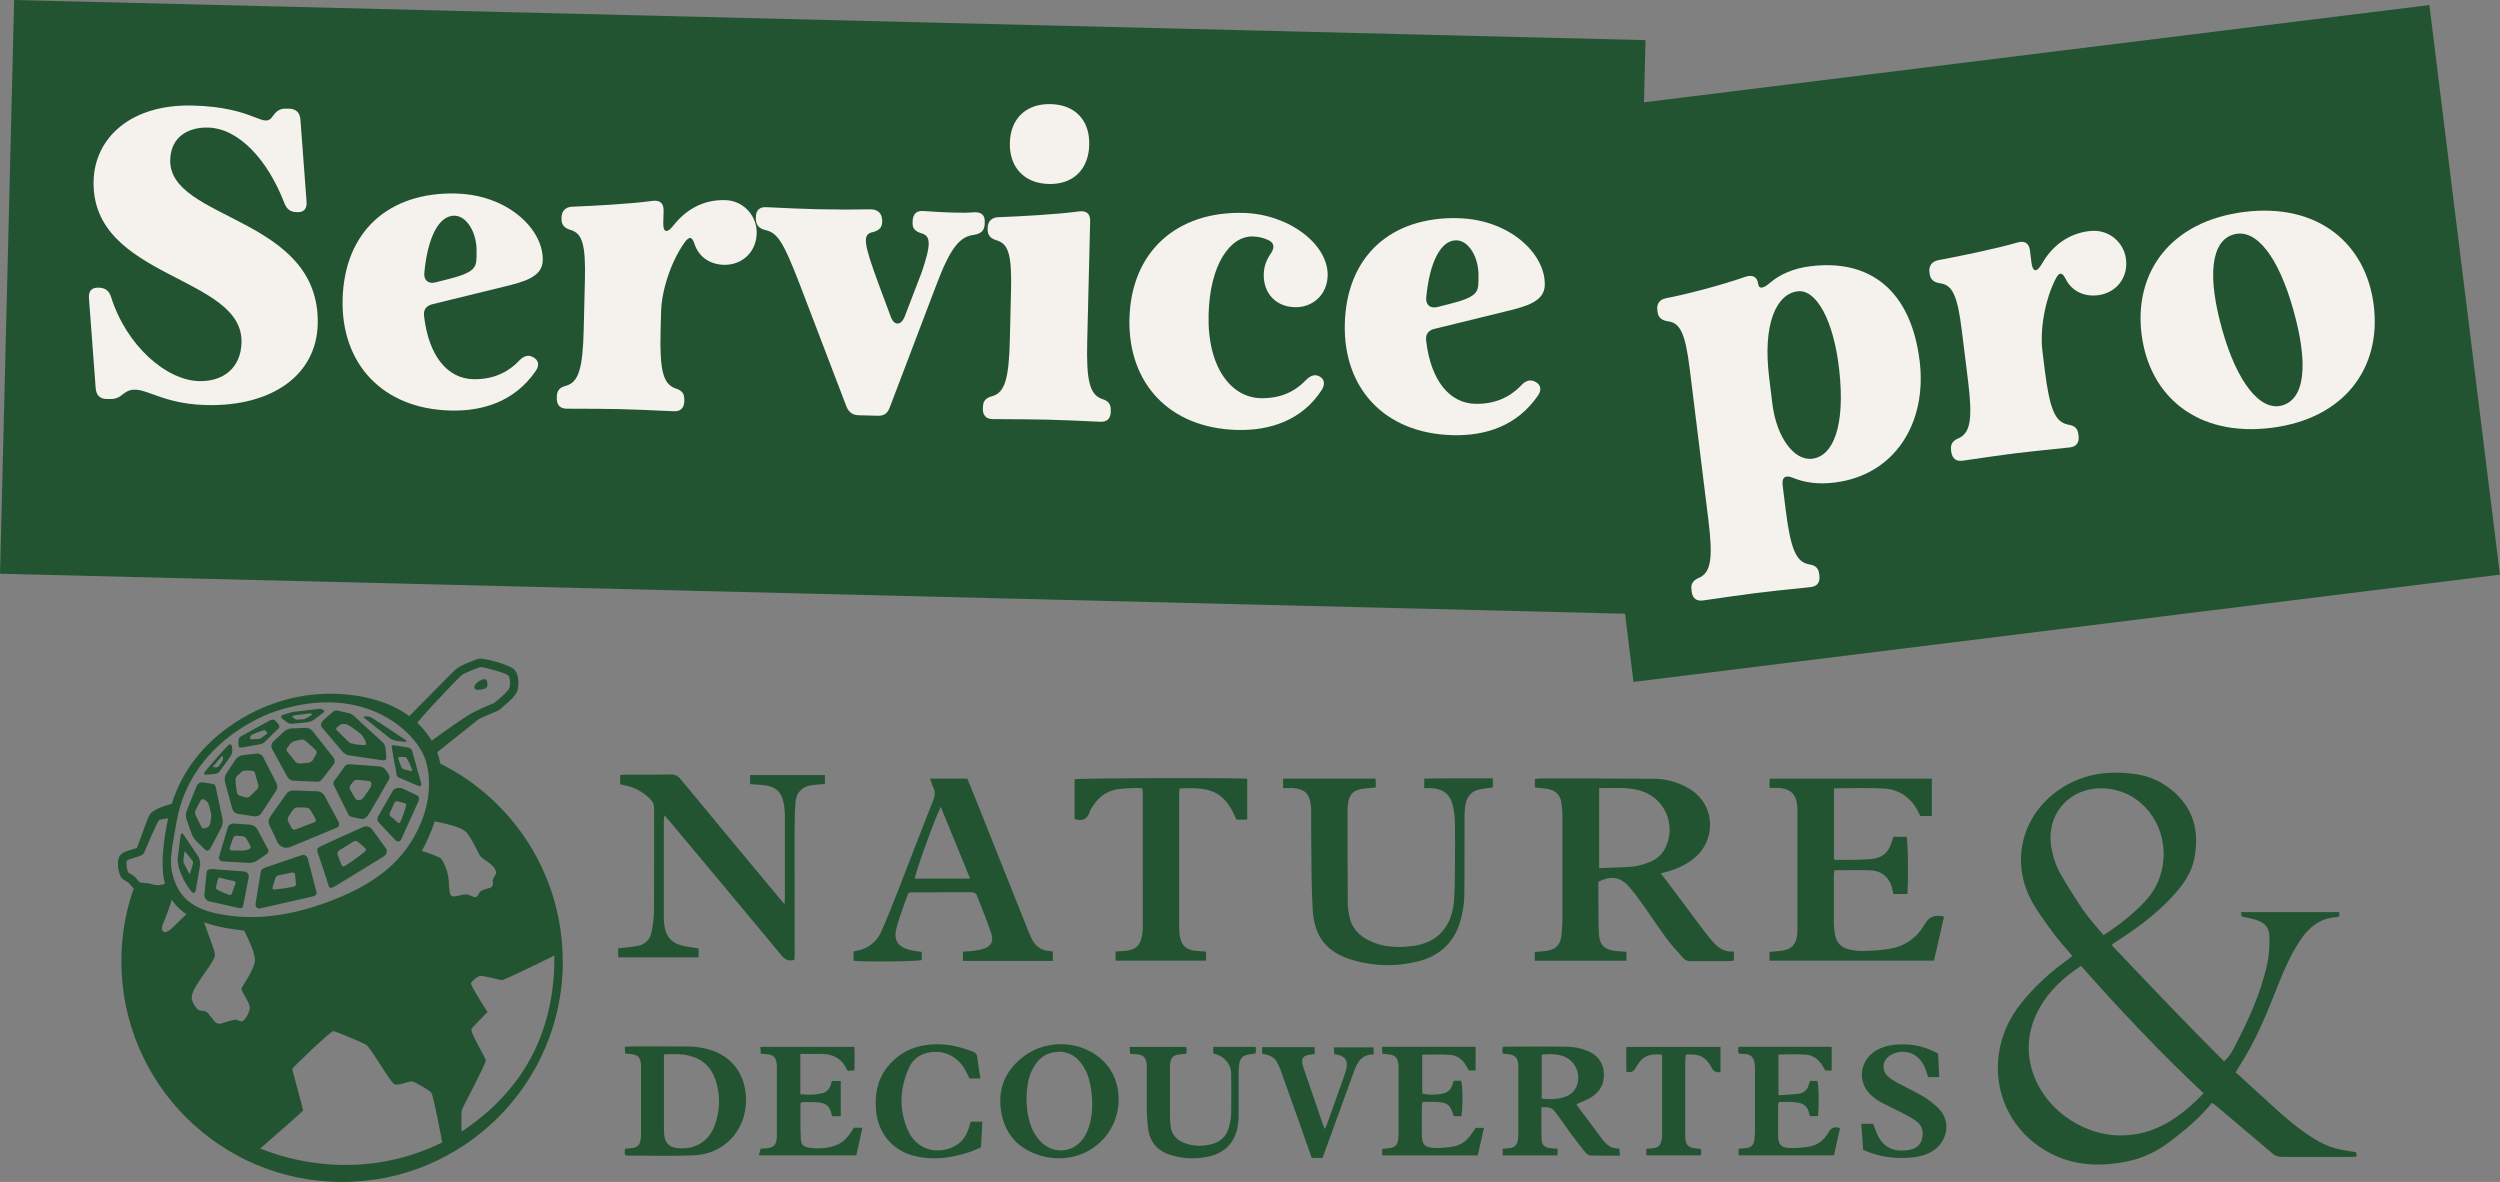 <svg width="514" height="243" viewBox="0 0 514 243" fill="none" xmlns="http://www.w3.org/2000/svg">
<rect x="0" y="0" width="514" height="243" fill="#808080" stroke="none"/>
<g clip-path="url(#clip0_254_1407)">
<path d="M338.317 8.254L2.91 -0.001L0.007 117.962L335.413 126.217L338.317 8.254Z" fill="#225432"/>
<path d="M25.416 80.931C24.569 81.674 23.791 82.072 22.719 82.037H21.889C20.558 81.985 19.814 81.294 19.676 79.859L18.293 61.377C18.154 59.855 18.846 59.112 20.195 59.146H20.368C21.63 59.181 22.442 59.786 22.84 61.066C26.022 71.162 34.235 78.199 40.926 78.355C45.941 78.476 49.537 75.623 49.658 70.402C50.004 56.588 18.742 57.348 19.244 37.206C19.451 28.527 26.662 21.387 39.63 21.698C52.77 22.026 54.154 26.781 56.159 23.79C56.851 22.787 57.612 22.303 58.788 22.338H59.462C60.811 22.39 61.623 23.081 61.762 24.516L63.024 41.39C63.162 42.912 62.471 43.655 61.208 43.621H60.949C59.687 43.586 58.961 42.981 58.476 41.788C55.087 32.936 49.139 26.383 42.776 26.228C38.921 26.124 35.117 27.974 34.996 32.867C34.684 45.419 65.859 44.416 65.323 66.65C65.064 77.093 55.952 83.611 42.396 83.282C31.762 83.023 28.875 78.234 25.451 80.931H25.416Z" fill="#F5F1ED"/>
<path d="M93.835 39.8C104.296 40.059 111.748 47.061 111.593 53.545C111.506 56.916 107.893 57.919 103.414 58.991C100.388 59.752 95.582 60.91 89.011 62.518C87.662 62.829 86.971 63.642 87.196 65.077C88.164 73.272 92.072 77.836 97.259 77.957C101.27 78.061 104.417 76.609 106.734 74.153C107.685 73.168 108.601 72.857 109.673 73.462C110.746 74.084 110.97 75.104 110.106 76.332C105.852 82.452 99.437 84.579 92.659 84.406C78.516 84.06 70.112 74.672 70.441 61.532C70.787 47.718 79.778 39.437 93.835 39.782V39.8ZM87.248 55.983C87.04 57.573 88.026 58.438 89.547 58.057L92.245 57.366C98.4 55.827 97.916 54.634 97.985 51.868C98.089 47.736 95.91 44.399 93.472 44.347C90.118 44.26 87.904 49.101 87.248 55.983Z" fill="#F5F1ED"/>
<path d="M138.825 79.842C140.07 80.205 140.727 80.81 140.692 82.158V82.504C140.658 83.939 139.88 84.665 138.375 84.544C134.865 84.371 129.332 84.147 127.327 84.112C125.321 84.06 120.203 84.026 116.693 84.026C115.189 84.078 114.445 83.299 114.48 81.865V81.519C114.514 80.17 115.206 79.6 116.468 79.288C118.923 78.51 119.822 75.917 120.013 67.67L120.255 57.573C120.428 50.329 119.736 48.047 117.402 47.303C116.157 46.94 115.413 46.335 115.448 44.987V44.727C115.483 43.379 116.261 42.566 117.609 42.497C121.794 42.341 129.436 41.944 134.139 41.304C135.661 41.096 136.473 41.788 136.439 43.292L136.37 45.816C136.318 47.839 137.148 48.029 138.445 46.37C141.125 42.981 144.686 41.045 148.957 41.148H149.13C152.813 41.235 155.666 44.347 155.58 47.96C155.476 51.92 152.485 54.547 148.802 54.444C145.949 54.375 143.649 52.801 142.802 50.173C142.335 48.738 141.764 48.462 140.796 49.793C137.839 53.925 136.024 59.873 135.92 64.074L135.816 68.033C135.609 76.28 136.387 78.908 138.79 79.824L138.825 79.842Z" fill="#F5F1ED"/>
<path d="M181.378 45.159V45.419C181.43 46.767 180.738 47.424 179.39 47.736C177.194 48.185 177.66 50.225 180.634 58.386L183.142 65.111C183.851 67.065 185.268 66.927 185.995 65.111L189.487 56.017C191.476 50.242 191.337 48.565 189.591 48.012C188.26 47.649 187.516 47.027 187.637 45.695V45.35C187.776 43.828 188.536 43.258 190.041 43.396C192.133 43.534 194.139 43.672 195.971 43.707C197.562 43.742 198.893 43.776 200.329 43.638C201.833 43.586 202.576 44.278 202.455 45.799V46.145C202.334 47.58 201.556 48.064 200.225 48.289C197.458 48.635 195.487 50.623 192.427 58.801L182.934 83.766C182.485 85.028 181.724 85.512 180.462 85.478L176.519 85.374C175.257 85.34 174.531 84.734 174.047 83.628L164.295 58.109C161.148 50.035 159.938 47.891 157.448 47.321C156.203 47.044 155.459 46.422 155.407 45.073V44.727C155.373 43.292 156.134 42.48 157.638 42.601C160.975 42.773 166.007 42.981 167.926 43.016C169.932 43.067 175.465 43.119 179.061 43.033C180.479 43.067 181.309 43.845 181.361 45.194L181.378 45.159Z" fill="#F5F1ED"/>
<path d="M202.093 84.008V83.663C202.127 82.314 202.819 81.743 204.081 81.432C206.536 80.654 207.435 78.061 207.626 69.814L207.868 59.717C208.041 52.473 207.349 50.191 205.015 49.447C203.77 49.084 203.026 48.479 203.061 47.13V46.871C203.096 45.523 203.874 44.71 205.222 44.658C209.407 44.502 217.118 44.105 221.839 43.465C223.36 43.258 224.173 43.949 224.138 45.453L223.533 70.212C223.326 78.459 224.104 81.087 226.507 82.003C227.752 82.366 228.409 82.971 228.374 84.32V84.665C228.34 86.1 227.562 86.826 226.058 86.706C222.634 86.533 217.101 86.308 215.095 86.273C213.09 86.221 207.816 86.187 204.289 86.169C202.784 86.221 202.041 85.443 202.075 84.008H202.093ZM207.626 29.374C207.747 24.326 211.015 21.283 216.029 21.404C221.061 21.525 224.069 24.724 223.948 29.772C223.827 34.821 220.646 37.95 215.631 37.829C210.617 37.708 207.505 34.423 207.626 29.374Z" fill="#F5F1ED"/>
<path d="M261.073 52.421C261.937 51.263 262.214 50.173 260.986 49.464C259.914 48.928 258.756 48.652 257.58 48.617C252.894 48.496 248.727 54.461 248.485 64.662C248.208 75.692 253.257 81.709 259.119 81.864C263.13 81.968 266.173 80.602 268.507 78.13C269.441 77.231 270.306 76.833 271.378 77.438C272.277 77.974 272.519 78.977 271.724 80.222C267.729 86.36 261.211 88.555 254.433 88.4C240.289 88.054 231.886 78.666 232.214 65.526C232.56 51.712 241.966 43.431 255.609 43.776C265.067 44.001 273.124 50.277 272.968 56.674C272.865 60.633 269.873 63.261 266.191 63.157C262.421 63.071 259.724 60.391 259.828 56.346C259.862 54.91 260.312 53.579 261.09 52.421H261.073Z" fill="#F5F1ED"/>
<path d="M299.851 44.866C310.312 45.125 317.765 52.127 317.609 58.611C317.522 61.982 313.909 62.985 309.448 64.057C306.405 64.817 301.615 65.976 295.045 67.584C293.696 67.878 293.004 68.707 293.229 70.142C294.197 78.338 298.105 82.902 303.292 83.023C307.304 83.127 310.433 81.674 312.768 79.219C313.719 78.234 314.635 77.923 315.724 78.528C316.814 79.133 317.021 80.17 316.157 81.398C311.903 87.535 305.488 89.645 298.71 89.472C284.566 89.126 276.163 79.738 276.492 66.598C276.838 52.784 285.829 44.502 299.886 44.848L299.851 44.866ZM293.246 61.048C293.039 62.639 294.024 63.503 295.546 63.123L298.243 62.431C304.399 60.893 303.915 59.7 303.984 56.934C304.088 52.801 301.909 49.465 299.471 49.413C296.117 49.326 293.903 54.167 293.246 61.048Z" fill="#F5F1ED"/>
<path d="M499.477 1.038L321.344 23.097L335.848 140.202L513.982 118.142L499.477 1.038Z" fill="#225432"/>
<path d="M347.802 121.578L347.767 121.249C347.594 119.918 348.2 119.244 349.41 118.759C351.727 117.618 352.246 114.939 351.226 106.743L347.404 75.813C346.505 68.621 345.485 66.46 343.064 66.079C341.768 65.906 340.938 65.405 340.782 64.074L340.747 63.745C340.574 62.414 341.249 61.567 342.563 61.307C346.626 60.547 353.94 58.627 358.833 56.916C360.303 56.397 361.306 56.95 361.462 58.282C361.617 59.544 362.534 59.336 363.917 58.144C365.992 56.363 368.81 55.152 372.234 54.737C384.354 53.233 392.861 59.561 394.677 74.205C396.25 86.913 389.611 97.667 377.231 99.205C373.807 99.638 371.041 99.205 368.793 98.306C367.168 97.58 366.303 98.012 366.51 99.776L367.133 104.79C368.153 112.985 369.312 115.475 371.836 116.01C373.133 116.183 373.876 116.685 374.032 118.033L374.067 118.362C374.239 119.78 373.582 120.627 372.061 120.73C368.533 121.076 363.018 121.681 361.081 121.923C359.162 122.165 353.819 122.909 350.309 123.428C348.822 123.704 347.975 123.03 347.802 121.612V121.578ZM372.597 94.312C377.023 93.759 379.375 87.362 378.164 76.228C377.041 65.751 373.358 59.423 369.606 59.89C365.179 60.443 362.378 66.65 363.744 77.68L364.401 83.023C365.248 89.869 368.827 94.779 372.597 94.312Z" fill="#F5F1ED"/>
<path d="M425.123 87.293C426.42 87.466 427.163 87.967 427.319 89.316L427.354 89.644C427.526 91.062 426.869 91.909 425.348 92.013C421.82 92.359 416.305 92.964 414.299 93.206C412.293 93.448 407.21 94.174 403.7 94.693C402.213 94.97 401.366 94.295 401.175 92.878L401.141 92.549C400.968 91.218 401.573 90.543 402.783 90.059C405.1 88.918 405.619 86.221 404.599 78.026L403.354 67.998C402.472 60.806 401.435 58.645 399.014 58.264C397.717 58.092 396.887 57.59 396.732 56.259L396.697 56.017C396.524 54.686 397.181 53.752 398.513 53.493C402.662 52.715 410.201 51.193 414.783 49.862C416.253 49.43 417.169 49.983 417.36 51.487L417.671 53.994C417.913 56 418.777 56.069 419.815 54.236C421.976 50.484 425.244 48.047 429.515 47.511H429.688C433.371 47.026 436.673 49.689 437.105 53.285C437.59 57.21 434.996 60.253 431.313 60.702C428.477 61.048 425.936 59.838 424.708 57.365C424.034 56 423.411 55.827 422.668 57.279C420.351 61.809 419.4 67.947 419.919 72.13L420.403 76.055C421.423 84.25 422.581 86.74 425.106 87.276L425.123 87.293Z" fill="#F5F1ED"/>
<path d="M440.305 68.69C438.731 55.983 446.253 45.453 461.469 43.569C476.598 41.702 486.471 50.07 488.044 62.777C489.635 75.571 482.096 86.083 466.967 87.968C451.751 89.852 441.895 81.484 440.305 68.69ZM469.111 83.386C473.883 82.124 474.696 74.966 471.497 63.659C468.454 52.836 463.906 46.94 459.307 48.185C454.621 49.447 453.722 56.605 456.904 67.843C459.93 78.579 464.667 84.544 469.094 83.386H469.111Z" fill="#F5F1ED"/>
<path d="M480.957 187.536V188.401C480.784 188.453 480.611 188.556 480.438 188.556C477.118 188.747 474.784 190.562 473.003 193.207C471.015 196.164 469.597 199.431 468.283 202.734C466.329 207.713 464.323 212.675 461.591 217.291C460.986 218.311 460.346 219.331 459.655 220.455C460.848 221.544 462.006 222.651 463.199 223.705C466.467 226.61 469.562 229.722 473.124 232.315C475.562 234.096 478.069 235.704 481.078 236.326C482.15 236.551 483.257 236.707 484.432 236.897C484.45 237.139 484.467 237.433 484.501 237.796C484.017 237.831 483.602 237.865 483.205 237.865C478.536 237.865 473.885 237.865 469.234 237.865C468.456 237.865 467.833 237.675 467.228 237.156C463.372 233.871 459.482 230.604 455.609 227.336C455.367 227.129 455.107 226.956 454.796 226.731C452.237 229.86 449.211 232.402 446.047 234.788C443.419 236.759 440.531 238.142 437.332 238.799C432.353 239.802 427.425 239.767 422.687 237.658C412.641 233.163 408.198 222.132 412.244 211.862C413.54 208.577 415.685 205.897 418.071 203.373C420.076 201.264 422.272 199.362 424.641 197.668C425.125 197.322 425.575 196.942 426.076 196.561C424.71 194.902 423.292 193.397 422.082 191.738C420.491 189.542 418.814 187.346 417.569 184.96C413.368 176.938 415.788 167.654 423.206 162.467C428.03 159.096 433.356 158.352 439.027 159.147C441.24 159.459 443.332 160.202 445.2 161.464C450.56 165.095 452.185 169.953 451.286 175.814C450.871 178.529 449.626 180.828 447.862 182.937C444.456 187.035 440.289 190.199 435.88 193.086C435.413 193.397 434.964 193.674 434.497 193.985C434.41 194.037 434.376 194.123 434.186 194.348C441.776 202.319 449.367 210.341 457.251 218.207C458.116 217.464 458.686 216.634 459.136 215.77C462.093 210.133 464.807 204.376 466.156 198.1C466.519 196.354 466.623 194.538 466.606 192.758C466.588 190.7 465.672 189.663 463.683 189.075C462.802 188.816 461.903 188.66 460.882 188.435C460.848 188.245 460.813 187.951 460.744 187.536H480.94H480.957ZM453.067 224.795C444.162 216.409 435.863 207.661 427.857 198.584C424.313 200.935 421.339 203.65 419.316 207.263C417.189 211.067 416.532 215.216 417.621 219.435C419.696 227.405 427.598 233.37 435.845 233.439C443.021 233.491 448.26 229.739 453.067 224.777M432.474 192.274C435.638 190.251 438.335 188.09 440.756 185.6C443.246 183.041 444.595 180.015 444.819 176.471C445.269 169.262 440.289 162.744 433.044 162.121C425.869 161.516 420.543 167.135 421.754 174.241C422.099 176.212 422.722 178.096 423.725 179.825C425.212 182.367 426.768 184.874 428.428 187.294C429.638 189.023 431.091 190.579 432.491 192.274" fill="#225432"/>
<path d="M356.486 195.593V197.46C356.209 197.512 356.001 197.599 355.777 197.599C353.062 197.599 350.33 197.599 347.616 197.616C346.958 197.616 346.44 197.426 346.025 196.924C344.884 195.61 343.673 194.348 342.618 192.931C340.976 190.7 339.472 188.384 337.864 186.136C336.93 184.822 335.979 183.508 334.924 182.298C333.161 180.275 331.207 179.981 328.63 181.295C328.63 182.816 328.63 184.372 328.63 185.946C328.648 187.969 328.63 190.009 328.734 192.032C328.872 194.314 329.91 195.282 332.227 195.524C332.901 195.593 333.593 195.628 334.388 195.697V197.53H315.559V195.731C316.319 195.662 317.028 195.593 317.755 195.524C319.778 195.317 320.832 194.296 321.04 192.256C321.143 191.115 321.23 189.957 321.23 188.816C321.23 181.814 321.23 174.794 321.23 167.792C321.23 166.876 321.161 165.942 321.022 165.043C320.815 163.591 319.985 162.588 318.498 162.277C317.564 162.087 316.596 162.017 315.576 161.896V160.185C315.835 160.133 316.146 160.047 316.458 160.047C324.342 160.047 332.227 160.047 340.111 160.116C342.584 160.133 344.935 160.79 347.114 162.035C352.82 165.302 352.682 172.408 348.878 175.953C347.149 177.578 345.108 178.546 342.861 179.186C342.428 179.307 341.996 179.41 341.443 179.549C341.927 180.171 342.325 180.673 342.705 181.174C345.16 184.459 347.616 187.744 350.071 191.029C350.59 191.72 351.143 192.412 351.696 193.086C352.906 194.539 354.203 195.835 356.468 195.61M328.803 178.477C331.189 178.373 333.489 178.373 335.771 178.166C336.947 178.045 338.106 177.647 339.212 177.215C340.682 176.644 341.789 175.624 342.463 174.172C344.659 169.521 342.255 164.075 337.345 162.588C334.561 161.741 331.708 162.069 328.786 162.035V178.46L328.803 178.477Z" fill="#225432"/>
<path d="M377.059 162.087V176.61C377.197 176.679 377.318 176.8 377.439 176.8C379.791 176.765 382.143 176.834 384.477 176.644C387.157 176.42 388.367 175.244 389.093 172.633C389.145 172.46 389.197 172.287 389.249 172.045H391.998C392.292 172.996 392.396 180.828 392.154 183.802H389.284C389.214 183.456 389.145 183.11 389.059 182.765C388.506 180.448 386.984 179.065 384.598 178.944C382.16 178.84 379.705 178.926 377.18 178.926C377.128 179.272 377.042 179.583 377.042 179.877C377.042 183.197 377.025 186.516 377.042 189.836C377.042 190.579 377.146 191.323 377.249 192.049C377.509 193.726 378.494 194.815 380.137 195.196C381.071 195.403 382.056 195.559 383.007 195.524C384.874 195.455 386.776 195.403 388.627 195.057C391.739 194.504 394.194 192.723 395.733 190.009C396.719 188.297 397.929 188.055 399.693 188.453C399.018 191.444 398.327 194.452 397.635 197.512H363.814V195.714C364.541 195.645 365.267 195.576 365.993 195.507C368.31 195.299 369.365 194.227 369.52 191.876C369.555 191.513 369.555 191.133 369.555 190.77V166.824C369.555 166.461 369.555 166.081 369.52 165.718C369.347 163.401 368.172 162.191 365.855 162C365.215 161.948 364.575 162 363.832 162V160.099H397.185V167.775H394.869C394.765 167.602 394.609 167.395 394.505 167.153C393.07 164.092 390.615 162.312 387.295 162.121C383.941 161.931 380.586 162.087 377.094 162.087" fill="#225432"/>
<path d="M163.312 197.357C162.05 197.702 161.324 197.218 160.598 196.337C152.972 187.139 145.313 177.975 137.653 168.812C137.359 168.466 137.048 168.121 136.615 167.619C136.546 168.086 136.477 168.363 136.477 168.639C136.477 175.417 136.477 182.194 136.477 188.989C136.477 189.542 136.581 190.078 136.667 190.631C136.996 192.689 138.241 193.933 140.212 194.4C141.318 194.677 142.46 194.798 143.635 194.988V196.821H127.105V194.971C127.469 194.936 127.866 194.902 128.264 194.85C129.267 194.729 130.287 194.66 131.273 194.435C132.708 194.124 133.641 193.138 133.935 191.738C134.229 190.303 134.437 188.816 134.454 187.363C134.506 180.309 134.454 173.255 134.489 166.184C134.489 165.372 134.229 164.818 133.659 164.265C132.172 162.813 130.443 161.827 128.368 161.447C128.108 161.395 127.849 161.326 127.503 161.239V159.355C127.918 159.32 128.299 159.268 128.696 159.268C131.791 159.268 134.886 159.303 137.964 159.234C138.863 159.234 139.382 159.545 139.935 160.202C146.661 168.345 153.422 176.471 160.165 184.58C160.476 184.96 160.805 185.323 161.306 185.894C161.341 185.168 161.376 184.735 161.376 184.303C161.376 178.909 161.393 173.498 161.376 168.103C161.376 167.1 161.306 166.063 161.116 165.078C160.684 162.83 159.491 161.741 157.191 161.447C156.24 161.326 155.272 161.309 154.217 161.222V159.355H169.606V161.188C168.724 161.274 167.86 161.291 166.995 161.412C164.92 161.706 163.727 162.882 163.554 164.939C163.399 166.997 163.364 169.089 163.364 171.163C163.364 179.687 163.364 188.228 163.381 196.769C163.381 196.942 163.329 197.115 163.312 197.339" fill="#225432"/>
<path d="M292.822 162.017V160.081C297.491 159.977 302.177 160.064 306.932 160.029V161.914C305.998 162.035 305.133 162.104 304.286 162.277C302.73 162.588 301.727 163.539 301.381 165.078C301.191 165.959 301.105 166.893 301.105 167.809C301.07 173.342 301.156 178.874 301.053 184.407C301.018 186.136 300.672 187.899 300.188 189.559C298.891 193.899 295.866 196.579 291.526 197.668C287.151 198.757 282.742 198.688 278.402 197.478C272.938 195.956 270.223 192.758 269.895 187.087C269.601 182.211 269.653 177.318 269.584 172.425C269.549 170.576 269.584 168.743 269.584 166.893C269.584 166.392 269.549 165.873 269.48 165.371C269.169 163.193 268.27 162.294 266.091 162.052C265.365 161.966 264.639 162.052 263.809 162.052V160.081H282.794C282.828 160.461 282.863 160.755 282.88 161.066C282.88 161.343 282.846 161.602 282.828 161.931C281.86 162.017 280.944 162.035 280.045 162.19C278.229 162.501 277.486 163.262 277.174 165.06C277.071 165.7 277.053 166.34 277.053 166.997C277.053 173.221 277.053 179.445 277.105 185.669C277.105 186.585 277.261 187.502 277.434 188.418C277.883 190.717 279.318 192.274 281.359 193.311C284.091 194.711 287.013 194.867 289.987 194.556C292.027 194.331 293.964 193.76 295.589 192.429C297.802 190.596 298.667 188.072 298.926 185.358C299.151 182.885 299.116 180.396 299.133 177.889C299.168 175.036 299.185 172.166 299.133 169.313C299.116 168.086 298.995 166.824 298.701 165.631C298.131 163.262 296.695 162.173 294.257 162.035C293.842 162.017 293.445 162.035 292.857 162.035" fill="#225432"/>
<path d="M186.779 183.577C186.502 184.303 186.174 185.099 185.897 185.928C185.344 187.588 184.704 189.213 184.289 190.908C183.701 193.311 184.618 194.694 187.038 195.299C187.834 195.507 188.646 195.576 189.511 195.714V197.391C188.525 197.685 177.874 197.806 175.488 197.53V195.645C175.73 195.576 175.99 195.489 176.266 195.455C178.618 194.988 180.278 193.588 181.229 191.444C182.439 188.695 183.546 185.911 184.635 183.128C187.073 176.903 189.442 170.662 191.897 164.455C192.26 163.522 192.295 162.726 191.863 161.845C191.603 161.326 191.465 160.738 191.24 160.081H198.883C199.574 161.81 200.266 163.504 200.957 165.199C204.485 174.051 208.012 182.92 211.557 191.772C211.73 192.204 211.92 192.619 212.127 193.034C212.853 194.521 214.012 195.386 215.689 195.524C215.914 195.541 216.139 195.576 216.467 195.61V197.564H197.983V195.645C198.623 195.61 199.246 195.61 199.868 195.524C200.681 195.403 201.528 195.316 202.289 195.04C203.793 194.521 204.295 193.518 203.828 191.997C203.413 190.683 202.894 189.404 202.41 188.107C201.926 186.81 201.39 185.548 200.906 184.251C200.698 183.715 200.421 183.439 199.799 183.439C195.597 183.456 191.413 183.456 187.211 183.473C187.125 183.473 187.038 183.525 186.814 183.594M199.453 180.638C197.396 175.607 195.442 170.818 193.419 165.89C192.174 168.328 188.093 179.687 188.093 180.638H199.453Z" fill="#225432"/>
<path d="M220.926 168.415V160.219C222.067 159.96 254.47 159.874 256.424 160.116V168.518H254.21C251.842 162.865 249.11 161.689 242.539 162.121C242.505 162.45 242.435 162.813 242.435 163.159C242.435 172.305 242.435 181.433 242.435 190.562C242.435 191.288 242.487 192.049 242.643 192.758C242.989 194.418 243.871 195.213 245.548 195.455C246.326 195.559 247.104 195.576 247.968 195.645V197.512H229.364V195.645C230.021 195.593 230.712 195.541 231.369 195.489C233.479 195.317 234.447 194.435 234.793 192.377C234.897 191.79 234.966 191.184 234.966 190.597C234.966 181.468 234.966 172.322 234.949 163.193C234.949 162.865 234.914 162.553 234.897 162.121C234.534 162.087 234.188 161.983 233.842 162C232.562 162.052 231.266 162.069 229.986 162.242C227.756 162.536 226.027 163.677 224.816 165.562C224.54 165.994 224.211 166.409 224.055 166.876C223.571 168.345 222.672 168.968 220.943 168.38" fill="#225432"/>
<path d="M316.923 227.63C316.923 229.912 316.871 232.108 316.958 234.321C316.992 235.375 317.563 235.877 318.617 236.05C319.119 236.136 319.62 236.136 320.225 236.188V237.554H308.952V236.188C309.436 236.154 309.886 236.119 310.353 236.067C311.286 235.963 311.874 235.462 312.047 234.528C312.116 234.079 312.168 233.612 312.168 233.162C312.168 228.65 312.168 224.12 312.168 219.608C312.168 219.331 312.168 219.054 312.151 218.778C312.012 217.464 311.476 216.911 310.145 216.755C309.782 216.703 309.419 216.686 308.987 216.651C308.952 216.409 308.883 216.202 308.883 215.977C308.883 215.752 308.917 215.527 308.952 215.268C309.211 215.234 309.436 215.182 309.661 215.182C313.949 215.182 318.237 215.13 322.508 215.216C323.77 215.234 325.067 215.562 326.26 216.012C328.231 216.772 329.528 218.207 329.735 220.42C329.96 222.789 328.957 224.535 326.952 225.728C326.087 226.229 325.119 226.558 324.116 227.008C324.289 227.267 324.462 227.578 324.669 227.855C326.26 229.999 327.885 232.125 329.476 234.286C330.323 235.41 331.309 236.223 332.951 236.136C332.969 236.603 333.003 237.035 333.038 237.606C330.963 237.606 328.992 237.64 327.021 237.571C326.64 237.571 326.174 237.208 325.914 236.88C324.859 235.6 323.857 234.286 322.871 232.955C321.885 231.624 320.986 230.223 319.966 228.909C319.05 227.699 318.704 227.613 316.958 227.63M316.975 216.841V225.884C318.583 226.074 320.225 225.987 321.419 225.624C322.542 225.279 323.511 224.691 324.047 223.567C325.223 221.095 323.96 218.017 321.367 217.135C319.949 216.669 318.496 216.669 316.975 216.841Z" fill="#225432"/>
<path d="M128.524 237.485C128.49 237.312 128.455 237.139 128.455 236.966C128.455 236.741 128.472 236.517 128.49 236.188C129.026 236.136 129.51 236.119 130.011 236.032C131.083 235.877 131.55 235.41 131.706 234.338C131.792 233.837 131.792 233.335 131.792 232.817C131.792 228.442 131.792 224.068 131.792 219.677C131.792 219.4 131.792 219.124 131.775 218.847C131.671 217.395 131.204 216.911 129.752 216.72C129.389 216.668 129.026 216.651 128.542 216.617C128.507 216.15 128.49 215.735 128.455 215.233C128.922 215.199 129.268 215.147 129.631 215.147C133.694 215.147 137.74 215.112 141.803 215.164C142.979 215.182 144.19 215.389 145.348 215.666C150.656 216.98 153.544 221.198 153.371 226.61C153.181 232.661 148.72 237.295 142.668 237.537C138.121 237.727 133.556 237.588 128.991 237.588C128.87 237.588 128.732 237.519 128.559 237.467M136.513 216.772V228.702C136.513 230.033 136.495 231.382 136.513 232.713C136.582 235.047 137.585 236.05 139.919 236.102C143.169 236.188 145.746 234.563 146.904 231.485C148.08 228.356 148.149 225.157 147.094 221.994C146.213 219.348 144.363 217.671 141.631 217.032C140.005 216.634 138.345 216.703 136.495 216.772" fill="#225432"/>
<path d="M230.006 225.97C229.972 234.131 222.398 239.819 214.358 237.71C209.707 236.482 206.716 233.508 205.868 228.736C205.021 223.965 206.681 220.005 210.571 217.118C215.551 213.435 222.848 214.006 227.015 218.328C228.969 220.351 230.006 223.031 229.989 225.987M211.056 226.108C211.09 226.731 211.108 227.561 211.211 228.373C211.54 230.638 212.197 232.782 213.788 234.528C216.485 237.502 220.842 237.122 222.952 233.716C223.332 233.093 223.643 232.419 223.868 231.71C224.715 229.117 224.698 226.454 224.3 223.774C224.024 221.924 223.453 220.178 222.329 218.657C220.946 216.79 219.079 215.96 216.779 216.323C214.462 216.669 213.027 218.173 212.11 220.213C211.28 222.011 211.09 223.93 211.038 226.091" fill="#225432"/>
<path d="M172.857 222.288V229.497H171.18C171.18 229.497 171.041 229.393 171.041 229.324C170.505 226.835 169.381 226.765 167.635 226.61C166.684 226.541 165.716 226.61 164.834 226.61C164.696 226.765 164.575 226.835 164.575 226.904C164.575 229.29 164.54 231.693 164.644 234.079C164.713 235.375 165.18 235.79 166.425 235.963C168.275 236.257 170.108 236.119 171.871 235.462C173.133 234.995 174.05 234.096 174.811 233.024C175.07 232.644 175.312 232.263 175.571 231.866H177.318C176.885 233.802 176.47 235.635 176.056 237.537H156.016C156.154 237.035 156.275 236.62 156.396 236.153C156.897 236.119 157.295 236.119 157.693 236.067C159.093 235.911 159.612 235.358 159.716 233.923C159.716 233.647 159.716 233.37 159.716 233.093V219.66C159.716 219.435 159.716 219.193 159.716 218.968C159.612 217.429 159.059 216.841 157.503 216.72C157.191 216.686 156.863 216.686 156.431 216.651C156.396 216.184 156.361 215.752 156.327 215.234H175.658C175.744 216.79 175.71 218.38 175.675 220.075C175.174 220.109 174.741 220.144 174.378 220.161C174.223 220.023 174.136 219.988 174.102 219.902C173.047 217.533 171.128 216.634 168.638 216.686C167.306 216.72 165.975 216.686 164.557 216.686V224.967C166.062 225.14 167.479 225.106 168.88 224.812C170.211 224.552 170.747 223.584 171.024 222.253H172.857V222.288Z" fill="#225432"/>
<path d="M378.306 231.987C377.891 233.82 377.493 235.652 377.061 237.537H357.453V236.188C358.041 236.136 358.577 236.119 359.113 236.033C359.978 235.894 360.566 235.445 360.669 234.528C360.721 233.975 360.808 233.422 360.825 232.869C360.825 228.546 360.825 224.207 360.825 219.867C360.825 219.815 360.825 219.781 360.825 219.729C360.825 217.257 359.995 216.582 357.937 216.686C357.816 216.686 357.678 216.617 357.453 216.565C357.419 216.375 357.367 216.15 357.35 215.943C357.35 215.718 357.384 215.51 357.419 215.216H376.594V220.092H375.28C375.09 219.781 374.917 219.47 374.727 219.158C373.931 217.793 372.738 216.911 371.182 216.824C369.367 216.703 367.517 216.807 365.649 216.807V225.175C367.067 225.089 368.381 225.037 369.695 224.898C370.871 224.777 371.614 224.086 371.926 222.927C371.978 222.72 372.047 222.495 372.133 222.236H373.655C373.949 223.221 374.018 227.353 373.776 229.463H372.116C372.081 229.342 372.012 229.186 371.978 229.013C371.735 227.596 370.905 226.817 369.47 226.679C369.055 226.645 368.658 226.575 368.243 226.558C367.413 226.558 366.6 226.558 365.701 226.558C365.649 226.921 365.58 227.181 365.58 227.44C365.58 229.463 365.563 231.503 365.58 233.526C365.58 235.237 366.151 235.946 367.845 236.015C369.211 236.085 370.612 235.981 371.96 235.739C373.741 235.445 375.073 234.338 375.954 232.8C376.525 231.797 377.199 231.555 378.306 231.97" fill="#225432"/>
<path d="M303.419 231.883H305.097C304.664 233.82 304.267 235.652 303.834 237.554H284.244C284.209 237.347 284.14 237.122 284.14 236.914C284.14 236.69 284.192 236.482 284.227 236.206C284.728 236.154 285.178 236.136 285.645 236.067C286.924 235.877 287.356 235.393 287.495 234.062C287.547 233.664 287.547 233.232 287.547 232.817C287.547 228.529 287.547 224.224 287.547 219.936C287.547 219.746 287.547 219.556 287.547 219.383C287.46 217.395 286.959 216.859 285.005 216.721C284.78 216.721 284.555 216.669 284.209 216.651C284.192 216.167 284.158 215.735 284.123 215.216H303.385V220.092H302.019C301.829 219.763 301.638 219.452 301.448 219.124C300.722 217.827 299.581 216.997 298.146 216.876C296.278 216.738 294.394 216.842 292.405 216.842V224.812C293.616 225.21 296.227 225.106 297.247 224.639C297.869 224.362 298.301 223.913 298.526 223.273C298.647 222.927 298.768 222.582 298.889 222.201H300.411C300.757 223.239 300.774 227.838 300.463 229.497H298.993C298.993 229.497 298.837 229.359 298.803 229.273C298.18 227.146 297.61 226.679 295.414 226.558C294.446 226.506 293.495 226.558 292.474 226.558C292.405 226.973 292.336 227.232 292.336 227.492C292.336 229.428 292.302 231.365 292.336 233.301C292.353 235.272 292.872 235.912 294.843 236.015C296.157 236.085 297.506 235.946 298.82 235.721C300.342 235.462 301.517 234.546 302.417 233.318C302.78 232.834 303.108 232.333 303.437 231.849" fill="#225432"/>
<path d="M398.466 216.617C398.553 218.207 398.622 219.763 398.708 221.44H396.426C396.201 220.818 396.028 220.109 395.734 219.452C394.731 217.153 392.777 215.96 390.46 216.306C389.717 216.409 388.939 216.721 388.334 217.187C386.95 218.259 386.881 220.092 388.144 221.285C388.731 221.838 389.475 222.27 390.201 222.668C391.896 223.584 393.659 224.397 395.336 225.382C396.426 226.039 397.463 226.835 398.397 227.716C401.423 230.569 400.299 234.874 397.29 236.69C395.907 237.519 394.403 237.865 392.829 238.004C389.458 238.297 386.224 237.813 383.06 236.413C382.939 234.649 382.801 232.903 382.68 231.053H385.135C385.342 231.624 385.533 232.229 385.792 232.834C387.123 236.084 389.458 236.932 392.57 236.413C393.867 236.188 394.904 235.462 395.198 234.079C395.492 232.678 395.198 231.364 393.97 230.5C393.037 229.843 391.999 229.29 390.996 228.771C389.648 228.062 388.265 227.44 386.916 226.731C386.224 226.368 385.584 225.918 384.979 225.417C381.763 222.772 382.161 218.104 385.74 215.977C387.608 214.888 389.648 214.663 391.757 214.732C394.143 214.801 396.374 215.441 398.483 216.634" fill="#225432"/>
<path d="M249.439 216.582V215.234H258.153C258.188 215.493 258.223 215.666 258.223 215.839C258.223 216.063 258.188 216.288 258.153 216.599C257.738 216.669 257.341 216.72 256.943 216.772C255.542 216.962 254.972 217.464 254.782 218.864C254.661 219.729 254.661 220.61 254.661 221.492C254.661 224.12 254.661 226.748 254.661 229.376C254.661 229.877 254.643 230.396 254.574 230.898C254.09 234.926 251.79 237.277 247.762 237.934C245.445 238.315 243.162 238.194 240.915 237.537C238.113 236.759 236.419 234.943 236.039 232.004C235.883 230.777 235.797 229.532 235.779 228.287C235.745 225.521 235.779 222.754 235.779 219.988C235.779 219.573 235.779 219.158 235.745 218.743C235.589 217.395 235.07 216.893 233.722 216.755C233.324 216.72 232.909 216.703 232.356 216.669C232.321 216.202 232.287 215.787 232.252 215.251H243.871C243.906 215.441 243.992 215.648 243.992 215.856C243.992 216.081 243.958 216.305 243.923 216.634C243.404 216.686 242.92 216.738 242.436 216.79C241.209 216.962 240.742 217.412 240.586 218.622C240.534 218.951 240.551 219.262 240.551 219.59C240.551 222.962 240.551 226.333 240.551 229.687C240.551 230.189 240.603 230.69 240.638 231.209C240.811 233.456 242.177 234.684 244.217 235.237C245.842 235.669 247.52 235.669 249.145 235.237C250.978 234.753 252.205 233.577 252.69 231.71C252.914 230.828 253.104 229.895 253.122 228.996C253.174 226.229 253.174 223.463 253.122 220.697C253.087 218.674 251.548 216.98 249.404 216.599" fill="#225432"/>
<path d="M199.711 230.621H201.976C201.872 232.367 201.785 234.044 201.682 235.894C200.938 236.205 200.177 236.603 199.347 236.862C195.561 238.107 191.722 238.643 187.797 237.606C183.44 236.447 180.587 232.99 180.137 228.494C179.809 225.261 180.293 222.218 182.282 219.591C185.083 215.908 188.973 214.559 193.451 214.715C195.665 214.801 197.809 215.372 199.901 216.167C200.54 216.409 200.869 216.721 200.938 217.429C201.094 218.83 201.336 220.23 201.561 221.734H199.33C199.053 221.181 198.76 220.559 198.431 219.954C196.771 217.014 193.728 215.7 190.581 216.478C188.835 216.911 187.59 217.983 186.881 219.556C184.962 223.844 184.771 228.218 186.725 232.523C188.212 235.791 191.532 237.208 194.886 236.223C197.1 235.583 198.517 234.131 199.192 231.935C199.313 231.537 199.417 231.14 199.538 230.759C199.538 230.725 199.59 230.69 199.676 230.604" fill="#225432"/>
<path d="M282.427 216.772C280.059 216.772 279.125 218.276 278.468 220.057C276.514 225.417 274.56 230.777 272.606 236.153C272.382 236.759 272.157 237.364 271.915 238.073H269.701C268.837 235.618 267.972 233.145 267.091 230.69C265.898 227.301 264.687 223.913 263.477 220.524C263.373 220.23 263.269 219.919 263.148 219.625C262.249 217.516 261.765 217.101 259.5 216.634V215.285H270.307V216.703C269.874 216.755 269.511 216.79 269.165 216.859C267.903 217.066 267.523 217.602 267.817 218.882C267.886 219.193 267.99 219.504 268.093 219.815C269.408 223.653 270.704 227.474 272.036 231.313C272.105 231.52 272.209 231.71 272.382 232.125C272.589 231.658 272.745 231.399 272.831 231.122C273.972 227.924 275.131 224.708 276.272 221.492C276.497 220.887 276.687 220.265 276.825 219.642C277.154 218.121 276.618 217.256 275.113 216.876C274.906 216.824 274.664 216.807 274.335 216.755C274.301 216.323 274.266 215.873 274.249 215.337H282.393C282.41 215.752 282.427 216.184 282.462 216.824" fill="#225432"/>
<path d="M341.698 216.841C338.932 216.53 337.514 217.273 336.269 219.607C335.889 220.322 335.255 220.576 334.367 220.368V215.251H353.733V220.42C352.926 220.558 352.349 220.305 352.004 219.659C350.759 217.308 349.41 216.599 346.609 216.824C346.574 217.152 346.488 217.498 346.488 217.844C346.488 223.013 346.488 228.166 346.488 233.335C346.488 233.525 346.488 233.698 346.488 233.888C346.592 235.41 347.093 235.946 348.58 236.101C348.943 236.136 349.289 236.171 349.687 236.205C349.721 236.447 349.773 236.62 349.773 236.793C349.773 237.018 349.756 237.243 349.721 237.536H338.482V236.205C338.966 236.171 339.416 236.136 339.848 236.084C340.938 235.929 341.37 235.531 341.612 234.459C341.698 234.096 341.733 233.733 341.733 233.37C341.733 228.079 341.733 222.771 341.733 217.464C341.733 217.291 341.698 217.118 341.664 216.859" fill="#225432"/>
<path d="M104.488 138.867C103.883 138.331 99.595 137.155 98.765 137.155C98.194 137.328 95.428 138.348 94.84 138.867C94.667 139.022 94.045 139.645 93.145 140.561C90.88 142.93 87.336 146.682 85.797 148.583C87.319 150.088 88.131 151.332 88.771 152.266C90.932 150.693 96.137 146.941 97.606 146.318C98.436 145.886 99.491 145.419 100.459 145.022C100.909 144.832 101.497 144.59 101.601 144.538C101.808 144.399 102.068 144.157 102.344 143.915C102.344 143.915 102.967 143.362 102.967 143.379C103.278 143.12 104.263 142.307 104.73 141.46C104.799 141.27 104.851 140.89 104.851 140.44C104.851 139.818 104.748 139.109 104.488 138.867ZM34.547 168.259C33.787 168.31 32.957 168.535 32.767 168.552C32.438 168.604 29.827 174.88 29.827 174.88V174.828C29.758 175.053 29.706 175.174 29.672 175.261C29.395 175.831 28.738 176.021 27.735 176.315C27.233 176.471 26.3 176.73 26.11 176.938C26.04 177.041 26.006 177.266 26.006 177.543C26.006 178.183 26.179 179.099 26.369 179.393C26.611 179.548 27.372 180.015 27.372 180.015C27.7 180.223 27.96 180.517 28.184 180.81C28.427 181.087 28.651 181.398 28.876 181.433C29.136 181.502 29.378 181.519 29.654 181.537C30.138 181.571 30.674 181.606 31.487 181.865C32.317 182.124 33.545 181.917 33.908 181.675C32.576 176.92 34.444 168.95 34.565 168.259M100.805 177.595C100.079 177.024 99.042 176.454 98.661 175.883C98.281 175.313 97.019 172.391 95.877 171.111C94.978 170.108 91.901 169.365 89.359 168.864C88.736 171.094 87.163 174.189 86.731 174.949C88.442 175.503 90.448 176.212 90.759 176.592C91.071 176.99 92.125 178.978 92.264 181.053C92.385 182.954 92.333 184.095 93.059 184.286C93.595 184.424 94.771 183.923 95.705 183.888C96.638 183.853 97.365 184.683 97.97 184.372C98.35 184.182 98.436 183.594 98.696 183.369C99.266 182.868 99.958 182.764 100.529 182.609C100.961 182.488 101.255 182.315 101.307 181.934C101.341 181.761 101.341 181.381 101.307 181.122C101.272 180.689 101.895 179.86 101.964 179.652C102.154 179.082 101.532 178.165 100.805 177.595ZM50.213 191.322C48.345 191.167 44.766 190.648 41.948 189.628C42.761 191.945 44.023 195.212 44.109 195.766C44.178 196.319 44.282 196.44 44.109 196.803C43.21 198.912 40.444 201.903 39.666 204.03C39.441 204.618 39.337 205.102 39.475 205.586C39.752 206.537 40.305 207.28 40.772 207.609C41.153 207.885 41.567 207.816 41.758 207.834C42.017 207.851 42.536 208.006 42.899 208.456C43.262 208.905 43.815 209.666 44.04 209.926C44.265 210.185 44.818 210.686 45.631 210.392C46.34 210.168 47.394 209.822 47.809 209.735C48.069 209.701 48.363 209.511 49.02 209.805C49.85 210.237 50.057 209.805 50.386 209.476C50.714 209.148 51.267 208.024 51.337 207.367C51.544 206.416 49.919 204.307 49.746 203.615C49.521 203.165 49.815 202.923 50.005 202.595C50.196 202.266 52.132 199.293 52.374 197.823C52.478 197.374 52.391 196.699 52.236 196.267C51.942 194.746 50.196 191.322 50.196 191.322M35.308 184.977C34.962 186.274 34.011 188.781 33.787 189.299C33.562 189.818 33.303 190.371 33.303 190.769C33.251 191.305 33.614 191.806 34.236 191.582C34.859 191.374 35.256 190.925 35.36 190.821C36.294 189.956 38.317 187.951 38.317 187.951C38.04 187.743 36.622 186.931 35.308 184.977ZM87.388 155.966C85.382 150.416 74.887 140.267 56.714 146.215C54.933 146.803 39.233 152.387 36.294 168.967C35.118 175.624 34.772 177.318 35.585 180.171C36.882 184.735 39.804 186.948 45.423 187.986C48.864 188.625 56.023 189.455 66.258 185.859C74.178 183.075 80.368 179.375 84.154 173.653C89.186 166.045 88.564 159.251 87.388 155.966ZM84.587 222.339C84.033 222.339 81.976 223.204 81.198 222.979C80.333 222.737 76.201 215.32 75.232 214.767C74.247 214.231 69.094 212.087 68.576 211.983C68.057 211.879 60.19 219.486 60.103 219.729C60.017 219.971 62.385 228.079 62.299 228.339C62.23 228.546 55.711 234.2 53.498 236.136C62.368 239.732 76.564 241.945 90.915 234.891C90.846 234.338 89.1 225.175 88.667 224.639C88.235 224.12 85.14 222.305 84.587 222.305M103.174 201.54C103.036 201.506 99.336 200.589 98.661 200.641C98.264 200.676 96.898 201.817 96.829 202.145C96.725 202.664 100.235 208.076 100.235 208.076C100.235 208.076 97.105 211.257 96.967 211.482C96.517 212.242 99.906 217.377 99.872 218.103C99.837 218.795 95.341 227.336 94.996 228.062C94.823 228.442 94.857 231.07 94.892 232.661C108.552 223.636 114.102 210.963 113.981 196.457C111.56 197.65 103.503 201.627 103.14 201.523M115.727 197.633C115.727 222.702 95.411 243.017 70.339 243.017C45.268 243.017 24.951 222.702 24.951 197.633C24.951 192.377 25.85 187.329 27.493 182.643C27.199 182.401 26.991 182.142 26.801 181.9C26.68 181.744 26.507 181.537 26.421 181.485L25.349 180.81C24.899 180.534 24.571 179.877 24.363 178.857C24.311 178.563 24.242 178.096 24.242 177.577C24.242 176.99 24.346 176.333 24.674 175.883C25.159 175.209 26.213 174.915 27.233 174.621C27.527 174.534 27.942 174.413 28.15 174.327C28.288 173.999 28.548 173.255 28.79 172.598C29.637 170.264 30.363 168.276 30.761 167.532C31.262 166.581 33.372 165.786 35.325 165.25C39.89 150.52 54.19 145.333 56.092 144.711C59.273 143.518 64.685 142.134 71.532 142.809C76.91 143.362 81.077 144.97 84.154 147.235C87.146 144.192 93.076 138.175 93.699 137.622C94.667 136.74 98.091 135.478 98.471 135.426C99.457 135.253 104.54 136.585 105.647 137.587C106.926 138.746 106.65 141.564 106.269 142.273C105.716 143.31 104.748 144.175 104.073 144.728L103.503 145.229C103.174 145.523 102.88 145.8 102.552 146.007C102.344 146.146 101.929 146.318 101.099 146.664C100.269 147.01 98.54 147.719 98.229 148.013C97.97 148.203 92.558 152.525 89.895 154.652C90.189 155.464 90.396 156.242 90.535 157.003C105.457 164.438 115.693 179.842 115.693 197.633" fill="#225432"/>
<path d="M100.095 139.956C99.887 139.42 99.161 139.662 98.556 140.008C97.951 140.354 97.311 141.063 97.605 141.564C97.899 142.066 99.455 141.737 99.835 141.512C100.423 141.149 100.216 140.285 100.095 139.973" fill="#225432"/>
<path d="M74.885 147.615L80.021 151.679C80.401 151.99 81.127 152.284 81.612 152.336L83.168 152.509C83.652 152.56 83.721 152.388 83.323 152.094C83.323 152.094 76.701 147.702 76.407 147.546C76.113 147.373 75.785 147.287 75.318 147.304C74.851 147.304 74.522 147.304 74.903 147.615" fill="#225432"/>
<path d="M84.692 158.283C84.415 157.367 84.052 156.554 83.603 155.88C83.516 155.759 83.361 155.655 83.24 155.638C82.894 155.603 82.496 155.638 82.064 155.655C81.908 155.655 81.822 155.811 81.891 155.966C82.064 156.485 82.289 157.194 82.513 157.678C82.565 157.886 82.807 158.093 83.015 158.145C83.534 158.283 83.983 158.422 84.537 158.543C84.692 158.577 84.761 158.473 84.709 158.266M86.577 161.05C86.715 161.534 86.439 161.776 85.972 161.568L82.012 159.874C81.545 159.684 81.562 159.338 81.476 158.854L80.594 154.012C80.508 153.511 80.473 153.148 80.975 153.217L83.655 153.649C84.156 153.736 84.537 153.891 84.709 154.289L86.594 161.067L86.577 161.05Z" fill="#225432"/>
<path d="M83.257 165.164C82.791 165.008 82.255 164.87 81.684 164.732C81.459 164.68 81.2 164.818 81.113 165.026C80.837 165.665 80.508 166.374 80.162 167.083C80.041 167.343 80.111 167.688 80.318 167.861C80.854 168.294 81.373 168.709 81.822 169.141C81.978 169.297 82.22 169.21 82.324 168.951C82.86 167.758 83.24 166.634 83.499 165.614C83.551 165.423 83.448 165.216 83.292 165.164M85.955 164.922L82.531 172.478C82.255 173.083 81.667 173.17 81.234 172.685L78.122 169.366C77.672 168.882 77.43 168.622 77.724 167.879L80.819 162.484C81.079 162.034 82.168 161.827 82.756 162.121L85.695 163.504C86.283 163.781 86.231 164.334 85.972 164.922" fill="#225432"/>
<path d="M73.556 173.048C73.331 172.858 72.916 172.858 72.623 173.048C71.723 173.636 70.755 174.223 69.787 174.811C69.458 175.019 69.303 175.416 69.406 175.71C69.7 176.471 69.977 177.197 70.236 177.889C70.323 178.148 70.651 178.2 70.945 178.01C72.415 177.076 73.781 176.091 75.026 175.088C75.268 174.898 75.302 174.604 75.13 174.431C74.645 173.981 74.144 173.515 73.573 173.065M79.297 174.362C79.694 174.898 79.539 175.641 78.986 176.022C78.986 176.022 69.026 182.159 68.507 182.419C67.971 182.678 67.66 182.609 67.453 181.762C67.228 180.914 65.291 175.226 65.291 175.226C65.153 174.587 65.153 174.431 65.775 174.085C66.38 173.739 74.645 170.039 74.645 170.039C75.268 169.746 76.098 169.953 76.496 170.506L79.314 174.379L79.297 174.362Z" fill="#225432"/>
<path d="M60.018 179.411C59.084 179.601 58.185 179.791 57.32 179.947C57.026 179.998 56.732 180.258 56.646 180.483C56.404 181.226 56.162 181.918 56.006 182.575C55.954 182.765 56.11 182.886 56.352 182.886C57.58 182.782 58.928 182.592 60.329 182.315C60.64 182.264 60.865 182.004 60.848 181.762C60.761 181.14 60.744 180.465 60.657 179.791C60.657 179.514 60.346 179.341 60.018 179.411ZM65.084 183.405C65.188 184.044 64.669 184.235 64.029 184.373L53.534 186.759C52.894 186.88 52.462 186.465 52.548 185.808C52.548 185.808 53.551 179.722 53.62 179.186C53.689 178.65 54.536 178.373 54.813 178.269C55.09 178.166 61.989 175.831 61.989 175.831C62.611 175.624 63.199 175.97 63.303 176.627L65.067 183.405H65.084Z" fill="#225432"/>
<path d="M48.019 181.139C46.999 180.932 46.066 180.707 45.288 180.465C45.097 180.413 44.89 180.534 44.821 180.742C44.613 181.364 44.475 181.935 44.406 182.471C44.388 182.626 44.475 182.816 44.63 182.903C45.305 183.283 46.135 183.646 47.103 183.975C47.345 184.061 47.604 183.975 47.656 183.785C47.864 183.145 48.106 182.453 48.4 181.71C48.521 181.468 48.348 181.208 48.054 181.139M51.132 180.396C51.132 180.396 50.077 185.756 50.008 186.171C49.921 186.586 49.731 186.828 49.109 186.69C48.486 186.551 43.074 185.341 43.074 185.341C42.434 185.203 41.968 184.545 42.02 183.906L42.486 179.324C42.521 178.874 43.04 178.632 43.697 178.684L50.163 179.168C50.821 179.22 51.253 179.773 51.132 180.413" fill="#225432"/>
<path d="M76.36 161.032C76.325 160.807 76.135 160.6 75.893 160.583C75.132 160.479 74.302 160.392 73.438 160.34C73.161 160.323 72.798 160.479 72.642 160.669C72.452 160.928 72.227 161.188 72.037 161.464C71.864 161.672 71.847 162.07 71.985 162.294C72.366 162.986 72.712 163.66 73.127 164.283C73.282 164.508 73.801 164.559 74.06 164.473C74.32 164.386 74.665 164.11 74.821 163.868C75.323 163.193 75.737 162.519 76.17 161.914C76.291 161.741 76.36 161.395 76.36 161.188C76.36 160.98 76.36 161.032 76.36 161.032ZM71.536 167.257C71.536 167.257 68.908 162.035 68.7 161.568C68.493 161.101 68.424 161.015 68.838 160.375L70.965 157.453C71.328 157.107 71.674 157.142 72.193 157.142L77.518 157.539C78.002 157.557 78.694 157.66 79.023 157.989C79.368 158.335 79.904 159.147 80.008 159.407C80.164 159.787 80.077 159.995 79.956 160.271C79.818 160.583 75.997 167.17 75.737 167.516C75.495 167.862 75.046 168.398 74.544 168.381C74.216 168.363 73.386 168.208 72.608 168.035C71.847 167.845 71.726 167.706 71.519 167.257" fill="#225432"/>
<path d="M63.823 166.513C63.667 166.271 63.269 166.063 62.941 166.046C62.353 166.011 61.748 166.011 61.16 165.994C60.831 165.994 60.434 166.202 60.261 166.461C59.915 166.928 59.638 167.429 59.31 167.913C59.137 168.173 59.102 168.605 59.241 168.864C59.483 169.331 59.708 169.798 59.95 170.265C60.088 170.524 60.451 170.645 60.762 170.524C62.024 170.023 63.321 169.591 64.583 169.072C64.895 168.951 65.05 168.64 64.895 168.38C64.566 167.74 64.168 167.135 63.805 166.513M55.471 168.034L58.895 163.176C59.172 162.778 59.811 162.484 60.295 162.519L65.379 162.692C65.863 162.743 66.451 163.124 66.693 163.556L69.65 169.055C69.874 169.487 69.701 169.988 69.235 170.178L59.638 174.155C58.151 174.691 57.27 173.637 57.062 173.187L55.35 169.573C55.143 169.124 55.195 168.432 55.489 168.034" fill="#225432"/>
<path d="M62.558 152.18C62.403 152.076 62.057 152.024 61.763 152.093C61.331 152.18 60.916 152.284 60.518 152.387C60.241 152.474 59.896 152.664 59.757 152.854C59.532 153.148 59.29 153.442 59.066 153.771C58.91 153.978 58.858 154.289 58.996 154.428C59.498 155.085 60.12 155.811 60.76 156.658C60.95 156.866 61.365 157.021 61.711 156.987C62.264 156.952 62.818 156.866 63.388 156.814C63.751 156.779 64.184 156.52 64.339 156.226C64.581 155.828 64.772 155.413 65.014 155.05C65.152 154.791 65.135 154.41 64.927 154.237C64.08 153.425 63.319 152.699 62.576 152.163M59.048 159.649L55.919 153.961C55.694 153.529 55.798 152.872 56.126 152.526L58.305 150.485C58.651 150.14 59.325 149.811 59.809 149.776L62.8 149.638C63.285 149.604 63.942 149.88 64.236 150.261L68.576 155.776C68.887 156.157 68.887 156.797 68.576 157.177L66.31 160.116C65.999 160.497 65.722 160.721 65.273 160.721C64.823 160.721 60.328 160.514 60.328 160.514C59.844 160.479 59.256 160.099 59.031 159.667" fill="#225432"/>
<path d="M52.411 158.853C52.359 158.663 52.1 158.507 51.823 158.473C51.339 158.438 50.89 158.421 50.44 158.404C50.215 158.404 49.87 158.525 49.662 158.697C49.351 158.957 49.074 159.216 48.78 159.51C48.59 159.7 48.434 160.011 48.434 160.184C48.434 161.014 48.538 161.931 48.711 162.951C48.763 163.21 49.005 163.504 49.282 163.573C49.662 163.694 50.077 163.815 50.492 163.936C50.803 164.023 51.253 163.901 51.495 163.642C51.91 163.193 52.359 162.76 52.809 162.328C53.068 162.086 53.207 161.671 53.12 161.412C52.809 160.461 52.619 159.596 52.394 158.853M46.481 159.112L48.452 156.121C48.728 155.706 49.351 155.326 49.835 155.274L52.792 154.928C53.276 154.877 53.864 155.188 54.089 155.62L56.855 161.049C57.08 161.481 57.045 162.173 56.769 162.588L53.725 167.221C53.449 167.636 52.844 167.913 52.359 167.843L48.901 167.342C48.417 167.273 47.916 166.823 47.777 166.357L46.239 160.703C46.117 160.236 46.239 159.51 46.498 159.095" fill="#225432"/>
<path d="M54.538 150.157C54.538 150.157 54.33 150.122 54.123 150.157C53.328 150.399 52.549 150.71 51.789 151.073C51.598 151.177 51.443 151.246 51.443 151.419C51.425 151.627 51.443 151.678 51.46 151.869C51.477 151.972 51.633 152.042 51.823 152.007C52.186 151.99 52.705 151.955 53.137 151.921C53.362 151.921 53.604 151.817 53.777 151.679C54.123 151.436 54.4 151.194 54.728 150.987C54.901 150.883 54.987 150.745 54.935 150.641C54.797 150.451 54.607 150.226 54.538 150.174M49.039 153.269C49.039 153.269 48.867 151.834 49.385 151.488C49.904 151.16 55.299 148.22 55.299 148.22C55.731 147.978 56.215 147.788 56.561 148.151C56.561 148.151 57.788 149.223 57.339 149.673C56.889 150.14 54.572 152.405 54.572 152.405C54.227 152.751 53.898 152.941 53.414 153.027L49.921 153.667C49.437 153.753 49.091 153.736 49.057 153.252" fill="#225432"/>
<path d="M50.681 172.46C50.542 172.201 50.179 171.941 49.868 171.924C49.436 171.89 49.021 171.855 48.64 171.82C48.364 171.803 48.052 172.011 47.949 172.287C47.672 172.996 47.43 173.688 47.24 174.362C47.171 174.622 47.309 174.812 47.551 174.846C48.26 174.846 49.021 174.898 49.833 174.881C50.145 174.881 50.629 174.794 50.905 174.708C51.199 174.622 51.165 174.622 51.165 174.622C51.476 174.518 51.614 174.241 51.476 173.93C51.199 173.446 50.957 172.944 50.698 172.46M54.64 175.711C54.087 176.091 53.136 176.8 52.531 177.111C51.856 177.457 51.234 177.423 50.715 177.388L45.718 177.094C45.2 177.06 44.906 176.627 45.044 176.143L46.825 170.143C46.963 169.642 47.516 169.279 48.018 169.313L51.493 169.555C52.012 169.59 52.635 169.988 52.877 170.454L55.072 174.552C55.315 175.002 55.228 175.33 54.64 175.711Z" fill="#225432"/>
<path d="M72.865 153.01C73.332 153.096 74.559 153.183 74.715 153.183C75.009 153.217 75.32 153.148 75.268 152.854C75.216 152.56 75.026 152.111 75.026 152.111C74.853 151.869 74.525 151.194 74.248 150.97C73.366 150.243 72.035 149.258 71.464 149.016C71.084 148.843 70.427 148.756 69.96 149.016L69.337 149.5C69.061 149.673 69.009 149.967 69.268 150.174L71.775 152.612C72.017 152.82 72.415 152.906 72.865 152.975M66.502 148.03L68.3 146.474C68.663 146.146 68.922 146.025 69.372 146.094C69.476 146.111 71.533 146.561 71.775 146.63C72.104 146.733 72.502 146.941 72.865 147.287L78.761 152.699C79.107 153.045 79.21 153.494 79.245 153.753C79.297 154.099 79.435 155.448 79.435 155.794C79.435 156.14 79.228 156.399 78.744 156.33L71.706 155.292C71.222 155.223 70.755 154.895 70.392 154.514L66.121 149.465C65.81 149.085 66.121 148.376 66.502 148.048" fill="#225432"/>
<path d="M42.95 165.493C42.864 165.181 42.587 164.766 42.31 164.593L42.016 164.403C41.74 164.23 41.394 164.317 41.238 164.611L40.253 166.478C40.097 166.772 40.062 167.256 40.184 167.55L41.377 169.953C41.498 170.264 41.809 170.385 42.137 170.282L42.673 170.074C42.985 169.953 43.175 169.538 43.244 169.21L43.382 168.311C43.452 167.982 43.434 167.463 43.365 167.152L42.95 165.475V165.493ZM38.333 168.432C38.178 167.965 38.178 167.221 38.368 166.755L40.443 161.568C40.633 161.118 41.169 160.773 41.653 160.842L43.728 161.17C44.247 161.274 44.281 161.499 44.385 161.983L45.751 168.397C45.855 168.881 45.751 169.625 45.544 170.057C45.544 170.057 43.486 174.068 43.227 174.431C42.985 174.76 42.691 175.14 42.155 174.673C41.636 174.224 40.391 172.961 40.391 172.961C40.028 172.633 39.596 171.976 39.44 171.526L38.333 168.414V168.432Z" fill="#225432"/>
<path d="M61.054 147.961L62.403 147.875C62.731 147.858 63.821 147.201 64.028 147.045C64.236 146.889 64.028 146.63 63.717 146.665L60.708 147.045C60.38 147.08 59.947 147.166 60.155 147.425C60.155 147.425 60.743 147.979 61.071 147.944M58.011 147.754C57.648 147.425 57.786 147.08 58.253 146.941L58.755 146.786C59.221 146.647 60.034 146.388 60.535 146.336L65.602 145.748C65.878 145.731 66.207 145.783 66.449 145.956C66.622 146.077 66.812 146.25 66.57 146.457C66.328 146.647 64.685 147.875 64.685 147.875C64.305 148.186 63.596 148.48 63.112 148.497L60.051 148.809C59.567 148.843 59.394 148.722 58.927 148.445L58.046 147.771L58.011 147.754Z" fill="#225432"/>
<path d="M45.701 156.502C45.77 156.381 45.892 156.018 45.84 155.793V155.724C45.77 155.499 45.719 155.309 45.58 155.482L43.851 157.522C43.696 157.695 43.834 157.765 44.059 157.765C44.059 157.765 44.647 157.782 44.819 157.678C44.923 157.609 45.632 156.623 45.701 156.502ZM42.105 158.681C42.278 158.439 46.134 153.943 46.86 153.304C47.033 153.148 47.292 152.906 47.517 153.096C47.69 153.252 47.724 153.753 47.759 154.064C47.794 154.548 47.638 155.136 47.361 155.534L45.252 158.456C44.958 158.854 44.698 159.061 44.162 159.13C43.644 159.2 42.295 159.269 42.295 159.269C41.863 159.269 41.949 158.906 42.122 158.664" fill="#225432"/>
<path d="M38.198 175.209C38.094 175.019 37.956 175.036 37.904 175.261C37.904 175.261 37.628 177.145 37.714 177.335L38.873 179.531C38.959 179.669 39.097 179.583 39.115 179.462L39.633 177.681C39.72 177.491 39.703 177.18 39.599 176.99L38.181 175.226L38.198 175.209ZM40.809 176.177C41.051 176.609 41.207 177.353 41.155 177.837C41.155 177.837 40.308 182.436 40.239 183.058C40.204 183.49 39.789 183.75 39.478 183.421C39.357 183.3 38.458 182.263 37.714 180.759C37.23 179.79 36.832 178.719 36.728 178.252C36.625 177.785 36.486 177.007 36.521 176.505L37.109 171.889C37.144 171.353 37.437 171.094 37.818 171.716L40.809 176.16V176.177Z" fill="#225432"/>
</g>
<defs>
<clipPath id="clip0_254_1407">
<rect width="514" height="243" fill="white"/>
</clipPath>
</defs>
</svg>
